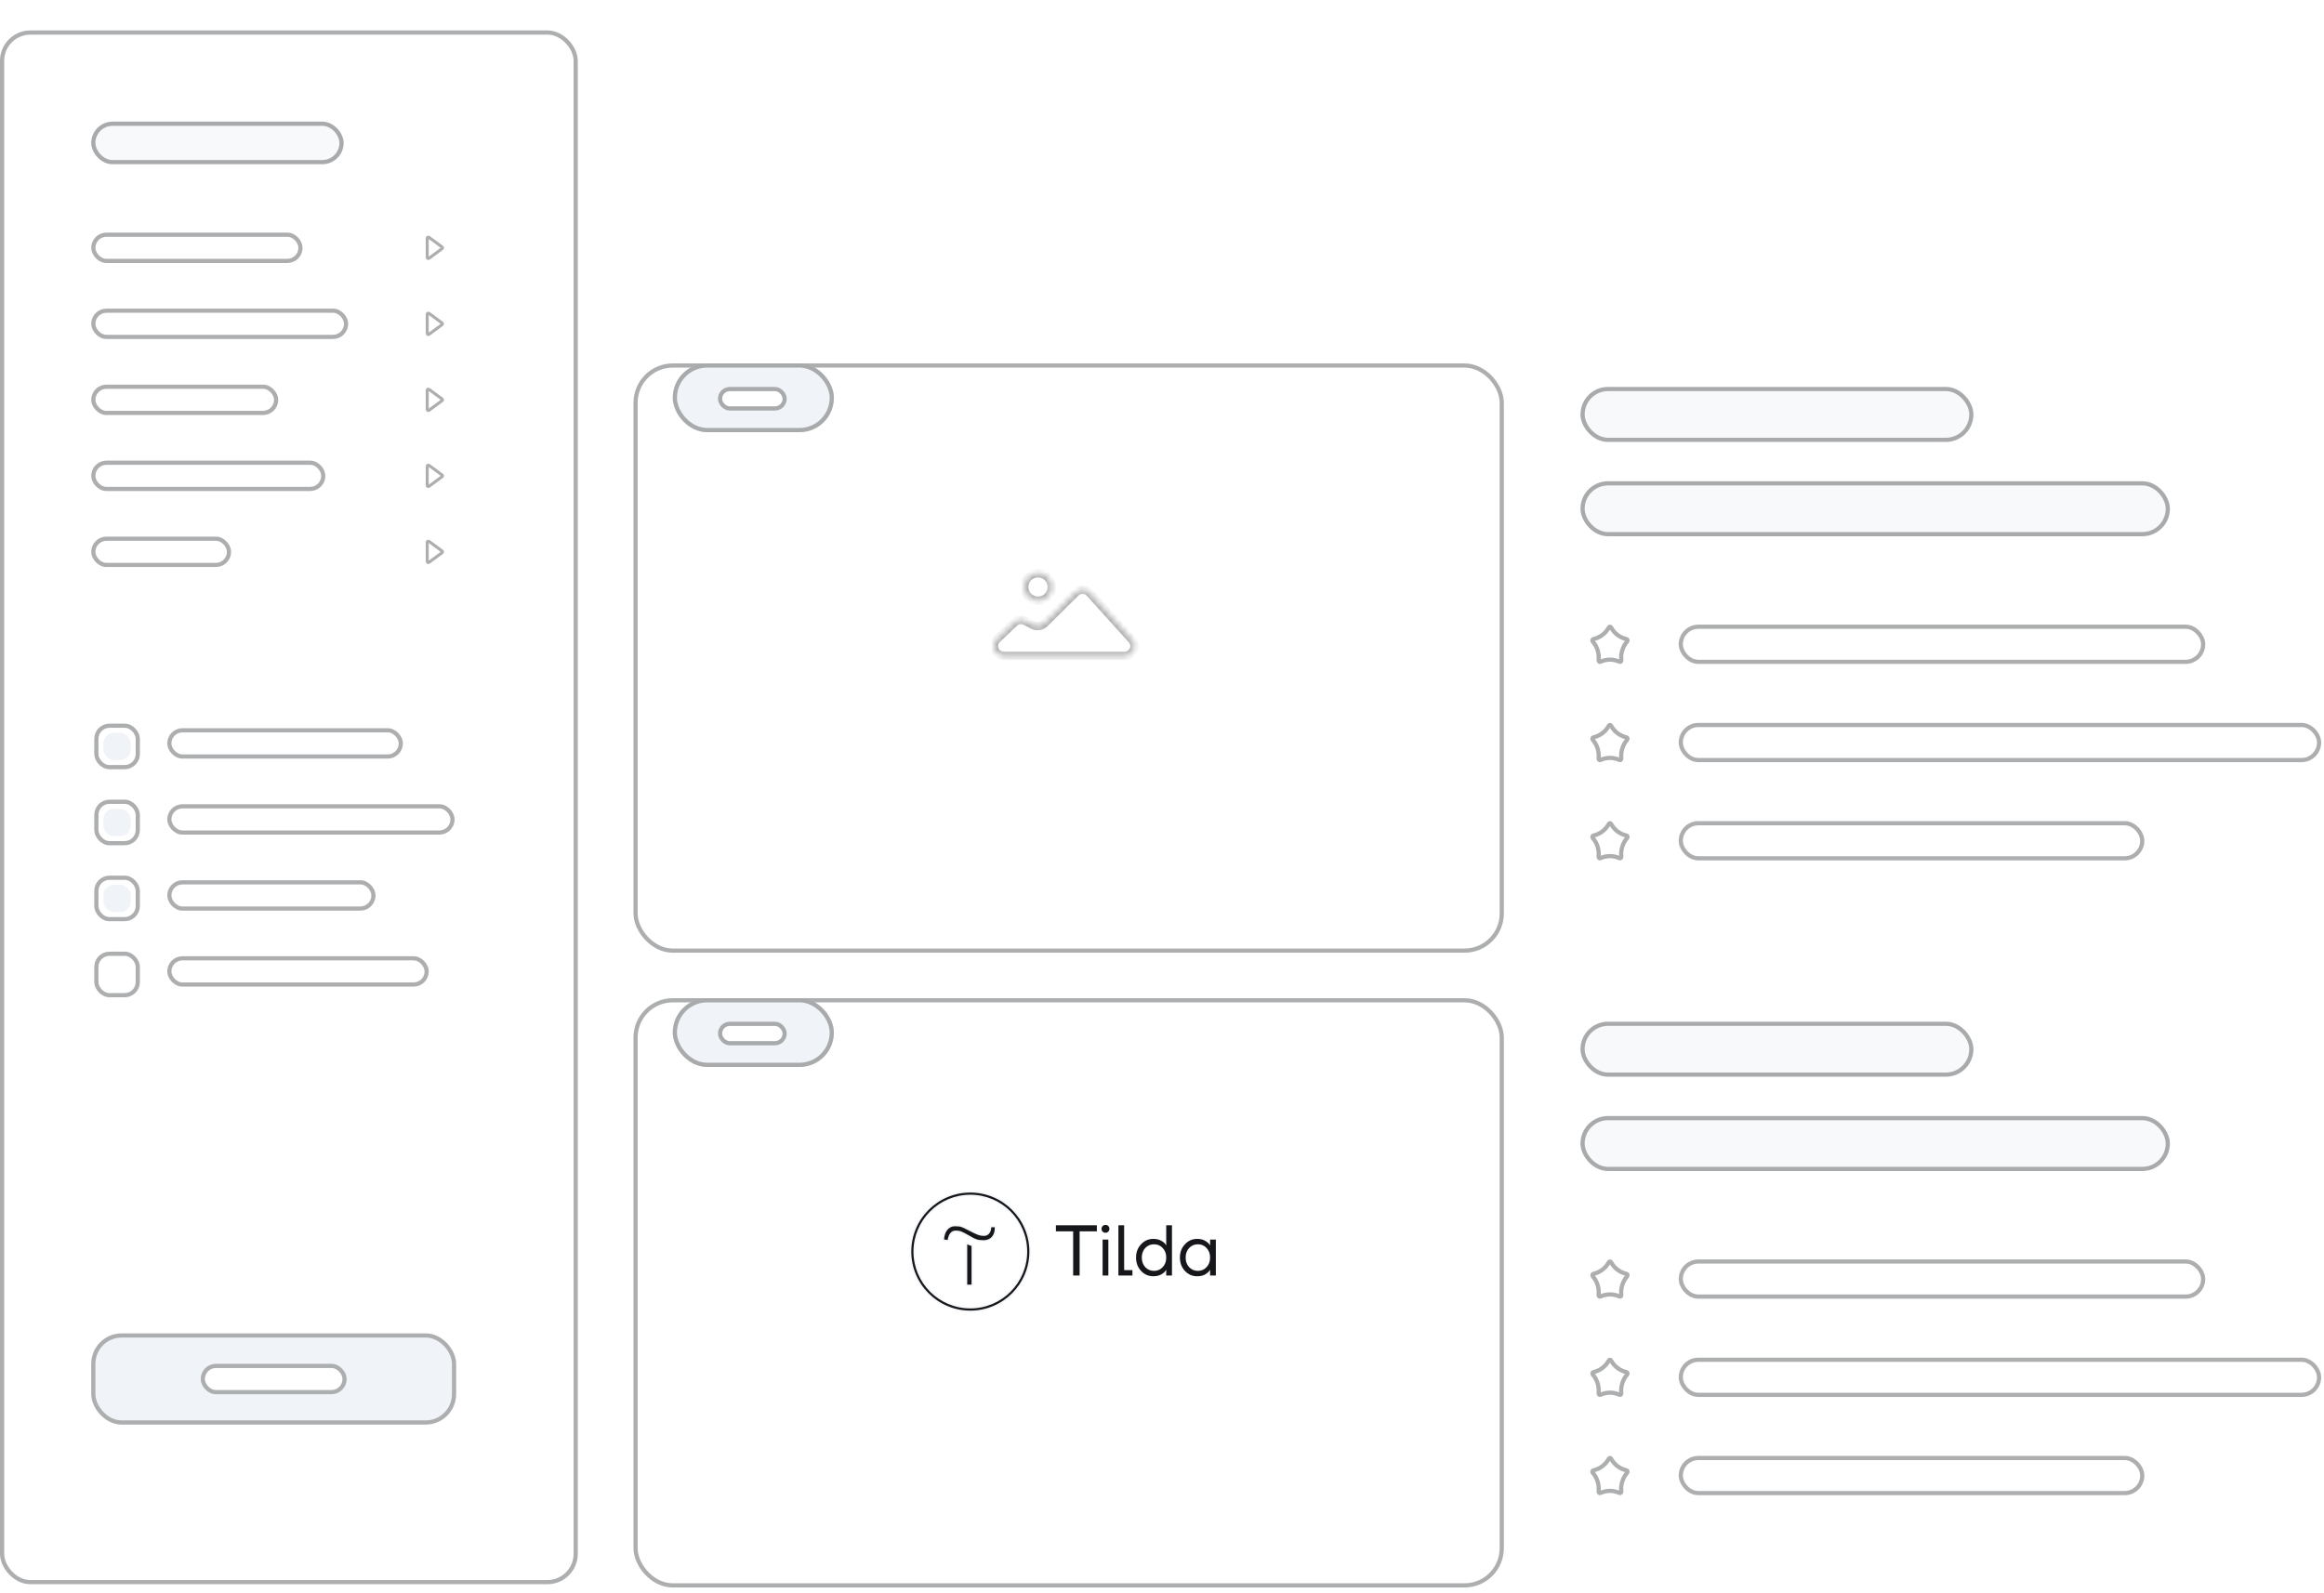 <?xml version="1.0" encoding="UTF-8"?> <svg xmlns="http://www.w3.org/2000/svg" width="388" height="266" viewBox="0 0 388 266" fill="none"> <g filter="url(#filter0_d_1552_2485)"> <rect x="105.762" y="54.127" width="145.313" height="98.406" rx="6.56" fill="white"></rect> <rect x="106.112" y="54.477" width="144.613" height="97.706" rx="6.21" stroke="#15171A" stroke-opacity="0.35" stroke-width="0.7"></rect> </g> <mask id="path-3-inside-1_1552_2485" fill="white"> <path fill-rule="evenodd" clip-rule="evenodd" d="M181.91 98.954C181.936 98.979 181.961 99.005 181.985 99.032L188.984 106.802C189.593 107.479 189.528 108.513 188.838 109.111C188.533 109.375 188.141 109.521 187.734 109.521H167.605C166.684 109.521 165.938 108.789 165.938 107.885C165.938 107.444 166.12 107.021 166.442 106.713L169.298 103.988C169.822 103.487 170.617 103.38 171.259 103.724L172.418 104.344C173.07 104.693 173.878 104.577 174.401 104.06L179.551 98.963C180.2 98.322 181.256 98.317 181.91 98.954ZM173.3 95.717C174.571 95.717 175.601 96.747 175.601 98.017C175.601 99.288 174.571 100.318 173.3 100.318C172.03 100.318 171 99.288 171 98.017C171 96.747 172.03 95.717 173.3 95.717Z"></path> </mask> <path fill-rule="evenodd" clip-rule="evenodd" d="M181.91 98.954C181.936 98.979 181.961 99.005 181.985 99.032L188.984 106.802C189.593 107.479 189.528 108.513 188.838 109.111C188.533 109.375 188.141 109.521 187.734 109.521H167.605C166.684 109.521 165.938 108.789 165.938 107.885C165.938 107.444 166.12 107.021 166.442 106.713L169.298 103.988C169.822 103.487 170.617 103.38 171.259 103.724L172.418 104.344C173.07 104.693 173.878 104.577 174.401 104.06L179.551 98.963C180.2 98.322 181.256 98.317 181.91 98.954ZM173.3 95.717C174.571 95.717 175.601 96.747 175.601 98.017C175.601 99.288 174.571 100.318 173.3 100.318C172.03 100.318 171 99.288 171 98.017C171 96.747 172.03 95.717 173.3 95.717Z" fill="white"></path> <path d="M181.91 98.954L181.422 99.455L181.422 99.455L181.91 98.954ZM181.985 99.032L181.465 99.501L181.465 99.501L181.985 99.032ZM188.984 106.802L189.504 106.334L189.504 106.334L188.984 106.802ZM188.838 109.111L188.38 108.582L188.38 108.582L188.838 109.111ZM187.734 109.521V108.821V109.521ZM166.442 106.713L166.925 107.219L166.925 107.219L166.442 106.713ZM169.298 103.988L168.814 103.481L169.298 103.988ZM171.259 103.724L171.589 103.107L171.589 103.107L171.259 103.724ZM172.418 104.344L172.088 104.961L172.088 104.961L172.418 104.344ZM174.401 104.06L174.893 104.557L174.401 104.06ZM179.551 98.963L179.059 98.466L179.551 98.963ZM181.422 99.455C181.437 99.47 181.451 99.485 181.465 99.501L182.505 98.564C182.471 98.525 182.435 98.488 182.398 98.452L181.422 99.455ZM181.465 99.501L188.463 107.271L189.504 106.334L182.505 98.564L181.465 99.501ZM188.463 107.271C188.81 107.656 188.775 108.24 188.38 108.582L189.296 109.64C190.282 108.787 190.377 107.303 189.504 106.334L188.463 107.271ZM188.38 108.582C188.203 108.735 187.974 108.821 187.734 108.821L187.734 110.221C188.307 110.221 188.863 110.016 189.296 109.64L188.38 108.582ZM187.734 108.821H167.605V110.221H187.734V108.821ZM167.605 108.821C167.058 108.821 166.637 108.39 166.637 107.885H165.238C165.238 109.188 166.31 110.221 167.605 110.221V108.821ZM166.637 107.885C166.637 107.637 166.74 107.397 166.925 107.219L165.959 106.207C165.499 106.645 165.238 107.25 165.238 107.885H166.637ZM166.925 107.219L169.781 104.494L168.814 103.481L165.959 106.207L166.925 107.219ZM169.781 104.494C170.085 104.204 170.552 104.139 170.929 104.341L171.589 103.107C170.682 102.622 169.559 102.771 168.814 103.481L169.781 104.494ZM170.929 104.341L172.088 104.961L172.748 103.727L171.589 103.107L170.929 104.341ZM172.088 104.961C173.009 105.454 174.151 105.292 174.893 104.557L173.909 103.562C173.606 103.862 173.131 103.932 172.748 103.727L172.088 104.961ZM174.893 104.557L180.044 99.461L179.059 98.466L173.909 103.562L174.893 104.557ZM180.044 99.461C180.421 99.088 181.041 99.085 181.422 99.455L182.398 98.452C181.47 97.55 179.979 97.556 179.059 98.466L180.044 99.461ZM173.3 96.417C174.184 96.417 174.901 97.133 174.901 98.017H176.301C176.301 96.36 174.957 95.017 173.3 95.017V96.417ZM174.901 98.017C174.901 98.901 174.184 99.618 173.3 99.618V101.018C174.957 101.018 176.301 99.674 176.301 98.017H174.901ZM173.3 99.618C172.417 99.618 171.7 98.901 171.7 98.017H170.3C170.3 99.674 171.643 101.018 173.3 101.018V99.618ZM171.7 98.017C171.7 97.133 172.417 96.417 173.3 96.417V95.017C171.643 95.017 170.3 96.36 170.3 98.017H171.7Z" fill="#15171A" fill-opacity="0.35" mask="url(#path-3-inside-1_1552_2485)"></path> <g opacity="0.45"> <rect x="112.32" y="60.685" width="26.898" height="11.481" rx="5.74" fill="white"></rect> <rect x="112.976" y="61.341" width="25.586" height="10.169" rx="5.084" stroke="#15171A" stroke-opacity="0.35" stroke-width="1.312"></rect> </g> <rect x="112.67" y="61.034" width="26.198" height="10.781" rx="5.39" fill="#F0F4F8" stroke="#A8AAAC" stroke-width="0.7"></rect> <rect x="120.217" y="64.969" width="10.781" height="3.236" rx="1.618" fill="white" stroke="#A8AAAC" stroke-width="0.7"></rect> <rect x="263.867" y="64.612" width="65.604" height="9.185" rx="4.592" fill="#F7F9FA"></rect> <rect x="264.217" y="64.962" width="64.904" height="8.485" rx="4.242" stroke="#15171A" stroke-opacity="0.35" stroke-width="0.7"></rect> <rect x="263.867" y="80.363" width="98.406" height="9.185" rx="4.592" fill="#F7F9FA"></rect> <rect x="264.217" y="80.713" width="97.706" height="8.485" rx="4.242" stroke="#15171A" stroke-opacity="0.35" stroke-width="0.7"></rect> <g clip-path="url(#clip0_1552_2485)"> <g clip-path="url(#clip1_1552_2485)"> <path fill-rule="evenodd" clip-rule="evenodd" d="M270.232 143.627C269.316 143.204 268.26 143.204 267.344 143.627V143.627C267.056 143.76 266.72 143.625 266.592 143.326C266.552 143.231 266.536 143.127 266.546 143.023L266.549 142.995C266.652 141.967 266.328 140.943 265.654 140.161V140.161C265.443 139.917 265.463 139.542 265.697 139.323C265.771 139.253 265.861 139.205 265.958 139.184V139.184C266.941 138.965 267.783 138.336 268.272 137.456L268.295 137.414C268.453 137.131 268.801 137.034 269.073 137.198C269.159 137.25 269.231 137.325 269.281 137.414L269.304 137.456C269.793 138.336 270.635 138.965 271.618 139.184V139.184C271.925 139.252 272.121 139.568 272.056 139.888C272.035 139.99 271.989 140.084 271.922 140.161V140.161C271.248 140.943 270.924 141.967 271.027 142.995L271.03 143.023C271.062 143.35 270.835 143.641 270.522 143.675C270.423 143.686 270.323 143.669 270.232 143.627V143.627Z" fill="white"></path> <path d="M267.197 143.31C267.097 143.356 266.968 143.315 266.914 143.189C266.897 143.148 266.89 143.103 266.894 143.058L266.897 143.03C267.009 141.907 266.656 140.787 265.919 139.932C265.83 139.83 265.84 139.668 265.936 139.578C265.965 139.551 265.999 139.533 266.034 139.525C267.115 139.285 268.041 138.593 268.578 137.626L268.601 137.584C268.666 137.468 268.796 137.44 268.893 137.498C268.925 137.518 268.954 137.547 268.975 137.584L268.998 137.626C269.535 138.593 270.461 139.285 271.541 139.525C271.651 139.55 271.742 139.672 271.713 139.818C271.704 139.862 271.684 139.901 271.657 139.932C270.92 140.787 270.567 141.907 270.679 143.03L270.681 143.058C270.696 143.206 270.593 143.315 270.484 143.327C270.449 143.331 270.413 143.325 270.379 143.31C269.37 142.843 268.206 142.843 267.197 143.31Z" stroke="#15171A" stroke-opacity="0.35" stroke-width="0.7"></path> <path fill-rule="evenodd" clip-rule="evenodd" d="M270.232 127.228C269.316 126.804 268.26 126.804 267.344 127.228V127.228C267.056 127.361 266.72 127.226 266.592 126.926C266.552 126.831 266.536 126.727 266.546 126.624L266.549 126.595C266.652 125.568 266.328 124.543 265.654 123.761V123.761C265.443 123.518 265.463 123.142 265.697 122.923C265.771 122.854 265.861 122.806 265.958 122.784V122.784C266.941 122.565 267.783 121.936 268.272 121.056L268.295 121.015C268.453 120.731 268.801 120.634 269.073 120.799C269.159 120.851 269.231 120.925 269.281 121.015L269.304 121.056C269.793 121.936 270.635 122.565 271.618 122.784V122.784C271.925 122.853 272.121 123.168 272.056 123.489C272.035 123.59 271.989 123.684 271.922 123.761V123.761C271.248 124.543 270.924 125.568 271.027 126.595L271.03 126.624C271.062 126.95 270.835 127.242 270.522 127.276C270.423 127.287 270.323 127.27 270.232 127.228V127.228Z" fill="white"></path> <path d="M267.197 126.91C267.097 126.956 266.968 126.916 266.914 126.789C266.897 126.749 266.89 126.704 266.894 126.659L266.897 126.63C267.009 125.507 266.656 124.388 265.919 123.533C265.83 123.43 265.84 123.269 265.936 123.179C265.965 123.151 265.999 123.134 266.034 123.126C267.115 122.885 268.041 122.194 268.578 121.226L268.601 121.185C268.666 121.068 268.796 121.04 268.893 121.098C268.925 121.118 268.954 121.148 268.975 121.185L268.998 121.226C269.535 122.194 270.461 122.885 271.541 123.126C271.651 123.15 271.742 123.273 271.713 123.418C271.704 123.462 271.684 123.502 271.657 123.533C270.92 124.388 270.567 125.507 270.679 126.63L270.681 126.659C270.696 126.807 270.593 126.916 270.484 126.928C270.449 126.932 270.413 126.926 270.379 126.91C269.37 126.443 268.206 126.443 267.197 126.91Z" stroke="#15171A" stroke-opacity="0.35" stroke-width="0.7"></path> <path fill-rule="evenodd" clip-rule="evenodd" d="M270.232 110.82C269.316 110.396 268.26 110.396 267.344 110.82V110.82C267.056 110.953 266.72 110.818 266.592 110.518C266.552 110.423 266.536 110.319 266.546 110.216L266.549 110.187C266.652 109.16 266.328 108.135 265.654 107.353V107.353C265.443 107.109 265.463 106.734 265.697 106.515C265.771 106.446 265.861 106.398 265.958 106.376V106.376C266.941 106.157 267.783 105.528 268.272 104.648L268.295 104.607C268.453 104.323 268.801 104.226 269.073 104.39C269.159 104.442 269.231 104.517 269.281 104.607L269.304 104.648C269.793 105.528 270.635 106.157 271.618 106.376V106.376C271.925 106.445 272.121 106.76 272.056 107.081C272.035 107.182 271.989 107.276 271.922 107.353V107.353C271.248 108.135 270.924 109.16 271.027 110.187L271.03 110.216C271.062 110.542 270.835 110.834 270.522 110.868C270.423 110.878 270.323 110.862 270.232 110.82V110.82Z" fill="white"></path> <path d="M267.197 110.502C267.097 110.548 266.968 110.508 266.914 110.381C266.897 110.341 266.89 110.296 266.894 110.251L266.897 110.222C267.009 109.099 266.656 107.979 265.919 107.125C265.83 107.022 265.84 106.86 265.936 106.77C265.965 106.743 265.999 106.726 266.034 106.718C267.115 106.477 268.041 105.786 268.578 104.818L268.601 104.777C268.666 104.66 268.796 104.632 268.893 104.69C268.925 104.71 268.954 104.739 268.975 104.777L268.998 104.818C269.535 105.786 270.461 106.477 271.541 106.718C271.651 106.742 271.742 106.865 271.713 107.01C271.704 107.054 271.684 107.094 271.657 107.125C270.92 107.979 270.567 109.099 270.679 110.222L270.681 110.251C270.696 110.399 270.593 110.508 270.484 110.52C270.449 110.524 270.413 110.518 270.379 110.502C269.37 110.035 268.206 110.035 267.197 110.502Z" stroke="#15171A" stroke-opacity="0.35" stroke-width="0.7"></path> </g> <rect x="280.266" y="137.119" width="77.741" height="6.56" rx="3.28" fill="white"></rect> <rect x="280.616" y="137.469" width="77.041" height="5.86" rx="2.93" stroke="#15171A" stroke-opacity="0.35" stroke-width="0.7"></rect> <rect x="280.266" y="120.713" width="107.263" height="6.56" rx="3.28" fill="white"></rect> <rect x="280.616" y="121.063" width="106.563" height="5.86" rx="2.93" stroke="#15171A" stroke-opacity="0.35" stroke-width="0.7"></rect> <rect x="280.266" y="104.307" width="87.909" height="6.56" rx="3.28" fill="white"></rect> <rect x="280.616" y="104.657" width="87.21" height="5.86" rx="2.93" stroke="#15171A" stroke-opacity="0.35" stroke-width="0.7"></rect> </g> <g filter="url(#filter1_d_1552_2485)"> <rect x="105.762" y="160.127" width="145.313" height="98.406" rx="6.56" fill="white"></rect> <rect x="106.112" y="160.477" width="144.613" height="97.706" rx="6.21" stroke="#15171A" stroke-opacity="0.35" stroke-width="0.7"></rect> </g> <path d="M161.338 207.593L162.346 207.972V214.664H161.338V207.593Z" fill="#15171A" stroke="#F5F7F9" stroke-width="0.286"></path> <path d="M158.327 207.225L157.465 207.103C157.486 206.302 157.715 205.694 158.055 205.282C158.412 204.851 158.897 204.629 159.42 204.629C159.98 204.629 160.285 204.669 160.605 204.782C160.856 204.87 161.117 205.004 161.513 205.206C161.639 205.27 161.779 205.341 161.936 205.421C163.215 206.063 163.573 206.243 164.26 206.243C164.625 206.243 164.915 206.102 165.105 205.814C165.271 205.565 165.353 205.218 165.367 204.789H166.22C166.266 205.655 166.036 206.257 165.683 206.645C165.311 207.054 164.787 207.243 164.254 207.243C163.694 207.243 163.348 207.204 163.006 207.09C162.66 206.975 162.311 206.781 161.745 206.456C161.184 206.134 160.811 205.926 160.497 205.801C160.174 205.673 159.913 205.63 159.574 205.63C159.206 205.63 158.919 205.773 158.71 206.076C158.527 206.342 158.408 206.726 158.327 207.225Z" fill="#15171A" stroke="#F5F7F9" stroke-width="0.286"></path> <path d="M162 219C156.487 219 152 214.513 152 209C152 203.487 156.487 199 162 199C167.513 199 172 203.487 172 209C172 214.513 167.513 219 162 219ZM162 199.647C156.84 199.647 152.647 203.84 152.647 209C152.647 214.16 156.84 218.353 162 218.353C167.16 218.353 171.353 214.16 171.353 209C171.353 203.84 167.16 199.647 162 199.647Z" fill="#15171A" stroke="#F5F7F9" stroke-width="0.286"></path> <path d="M176.286 205.62V204.6H183.126V205.62H180.246V213H179.166V205.62H176.286ZM184.096 205.668C183.968 205.54 183.904 205.384 183.904 205.2C183.904 205.016 183.968 204.86 184.096 204.732C184.224 204.604 184.38 204.54 184.564 204.54C184.748 204.54 184.904 204.604 185.032 204.732C185.16 204.86 185.224 205.016 185.224 205.2C185.224 205.384 185.16 205.54 185.032 205.668C184.904 205.796 184.748 205.86 184.564 205.86C184.38 205.86 184.224 205.796 184.096 205.668ZM184.084 213V207H185.044V213H184.084ZM186.721 213V204.6H187.681V212.1H189.061V213H186.721ZM190.506 212.232C189.946 211.632 189.666 210.888 189.666 210C189.666 209.112 189.946 208.372 190.506 207.78C191.066 207.18 191.746 206.88 192.546 206.88C193.05 206.88 193.478 206.976 193.83 207.168C194.182 207.36 194.434 207.564 194.586 207.78L194.694 207.96H194.706V204.6H195.666V213H194.706V212.04H194.694L194.586 212.208C194.442 212.424 194.194 212.632 193.842 212.832C193.49 213.024 193.058 213.12 192.546 213.12C191.746 213.12 191.066 212.824 190.506 212.232ZM191.202 208.404C190.818 208.82 190.626 209.352 190.626 210C190.626 210.648 190.818 211.18 191.202 211.596C191.594 212.012 192.082 212.22 192.666 212.22C193.25 212.22 193.734 212.012 194.118 211.596C194.51 211.18 194.706 210.648 194.706 210C194.706 209.352 194.51 208.82 194.118 208.404C193.734 207.988 193.25 207.78 192.666 207.78C192.082 207.78 191.594 207.988 191.202 208.404ZM197.83 212.232C197.27 211.632 196.99 210.888 196.99 210C196.99 209.112 197.27 208.372 197.83 207.78C198.39 207.18 199.07 206.88 199.87 206.88C200.374 206.88 200.798 206.976 201.142 207.168C201.494 207.36 201.75 207.568 201.91 207.792L202.018 207.972H202.03V207H202.99V213H202.03V212.04H202.018L201.91 212.208C201.766 212.424 201.518 212.632 201.166 212.832C200.814 213.024 200.382 213.12 199.87 213.12C199.07 213.12 198.39 212.824 197.83 212.232ZM198.526 208.404C198.142 208.82 197.95 209.352 197.95 210C197.95 210.648 198.142 211.18 198.526 211.596C198.918 212.012 199.406 212.22 199.99 212.22C200.574 212.22 201.058 212.012 201.442 211.596C201.834 211.18 202.03 210.648 202.03 210C202.03 209.352 201.834 208.82 201.442 208.404C201.058 207.988 200.574 207.78 199.99 207.78C199.406 207.78 198.918 207.988 198.526 208.404Z" fill="#15171A"></path> <g opacity="0.45"> <rect x="112.32" y="166.685" width="26.898" height="11.481" rx="5.74" fill="white"></rect> <rect x="112.976" y="167.341" width="25.586" height="10.169" rx="5.084" stroke="#15171A" stroke-opacity="0.35" stroke-width="1.312"></rect> </g> <rect x="112.67" y="167.034" width="26.198" height="10.781" rx="5.39" fill="#F0F4F8" stroke="#A8AAAC" stroke-width="0.7"></rect> <rect x="120.217" y="170.969" width="10.781" height="3.236" rx="1.618" fill="white" stroke="#A8AAAC" stroke-width="0.7"></rect> <rect x="263.867" y="170.612" width="65.604" height="9.185" rx="4.592" fill="#F7F9FA"></rect> <rect x="264.217" y="170.962" width="64.904" height="8.485" rx="4.242" stroke="#15171A" stroke-opacity="0.35" stroke-width="0.7"></rect> <rect x="263.867" y="186.363" width="98.406" height="9.185" rx="4.592" fill="#F7F9FA"></rect> <rect x="264.217" y="186.713" width="97.706" height="8.485" rx="4.242" stroke="#15171A" stroke-opacity="0.35" stroke-width="0.7"></rect> <g clip-path="url(#clip2_1552_2485)"> <g clip-path="url(#clip3_1552_2485)"> <path fill-rule="evenodd" clip-rule="evenodd" d="M270.232 249.627C269.316 249.204 268.26 249.204 267.344 249.627V249.627C267.056 249.76 266.72 249.625 266.592 249.326C266.552 249.231 266.536 249.127 266.546 249.023L266.549 248.995C266.652 247.967 266.328 246.943 265.654 246.161V246.161C265.443 245.917 265.463 245.542 265.697 245.323C265.771 245.253 265.861 245.205 265.958 245.184V245.184C266.941 244.965 267.783 244.336 268.272 243.456L268.295 243.414C268.453 243.131 268.801 243.034 269.073 243.198C269.159 243.25 269.231 243.325 269.281 243.414L269.304 243.456C269.793 244.336 270.635 244.965 271.618 245.184V245.184C271.925 245.252 272.121 245.568 272.056 245.888C272.035 245.99 271.989 246.084 271.922 246.161V246.161C271.248 246.943 270.924 247.967 271.027 248.995L271.03 249.023C271.062 249.35 270.835 249.641 270.522 249.675C270.423 249.686 270.323 249.669 270.232 249.627V249.627Z" fill="white"></path> <path d="M267.197 249.31C267.097 249.356 266.968 249.315 266.914 249.189C266.897 249.148 266.89 249.103 266.894 249.058L266.897 249.03C267.009 247.907 266.656 246.787 265.919 245.932C265.83 245.83 265.84 245.668 265.936 245.578C265.965 245.551 265.999 245.533 266.034 245.525C267.115 245.285 268.041 244.593 268.578 243.626L268.601 243.584C268.666 243.468 268.796 243.44 268.893 243.498C268.925 243.518 268.954 243.547 268.975 243.584L268.998 243.626C269.535 244.593 270.461 245.285 271.541 245.525C271.651 245.55 271.742 245.672 271.713 245.818C271.704 245.862 271.684 245.901 271.657 245.932C270.92 246.787 270.567 247.907 270.679 249.03L270.681 249.058C270.696 249.206 270.593 249.315 270.484 249.327C270.449 249.331 270.413 249.325 270.379 249.31C269.37 248.843 268.206 248.843 267.197 249.31Z" stroke="#15171A" stroke-opacity="0.35" stroke-width="0.7"></path> <path fill-rule="evenodd" clip-rule="evenodd" d="M270.232 233.228C269.316 232.804 268.26 232.804 267.344 233.228V233.228C267.056 233.361 266.72 233.226 266.592 232.926C266.552 232.831 266.536 232.727 266.546 232.624L266.549 232.595C266.652 231.568 266.328 230.543 265.654 229.761V229.761C265.443 229.518 265.463 229.142 265.697 228.923C265.771 228.854 265.861 228.806 265.958 228.784V228.784C266.941 228.565 267.783 227.936 268.272 227.056L268.295 227.015C268.453 226.731 268.801 226.634 269.073 226.799C269.159 226.851 269.231 226.925 269.281 227.015L269.304 227.056C269.793 227.936 270.635 228.565 271.618 228.784V228.784C271.925 228.853 272.121 229.168 272.056 229.489C272.035 229.59 271.989 229.684 271.922 229.761V229.761C271.248 230.543 270.924 231.568 271.027 232.595L271.03 232.624C271.062 232.95 270.835 233.242 270.522 233.276C270.423 233.287 270.323 233.27 270.232 233.228V233.228Z" fill="white"></path> <path d="M267.197 232.91C267.097 232.956 266.968 232.916 266.914 232.789C266.897 232.749 266.89 232.704 266.894 232.659L266.897 232.63C267.009 231.507 266.656 230.388 265.919 229.533C265.83 229.43 265.84 229.269 265.936 229.179C265.965 229.151 265.999 229.134 266.034 229.126C267.115 228.885 268.041 228.194 268.578 227.226L268.601 227.185C268.666 227.068 268.796 227.04 268.893 227.098C268.925 227.118 268.954 227.148 268.975 227.185L268.998 227.226C269.535 228.194 270.461 228.885 271.541 229.126C271.651 229.15 271.742 229.273 271.713 229.418C271.704 229.462 271.684 229.502 271.657 229.533C270.92 230.388 270.567 231.507 270.679 232.63L270.681 232.659C270.696 232.807 270.593 232.916 270.484 232.928C270.449 232.932 270.413 232.926 270.379 232.91C269.37 232.443 268.206 232.443 267.197 232.91Z" stroke="#15171A" stroke-opacity="0.35" stroke-width="0.7"></path> <path fill-rule="evenodd" clip-rule="evenodd" d="M270.232 216.82C269.316 216.396 268.26 216.396 267.344 216.82V216.82C267.056 216.953 266.72 216.818 266.592 216.518C266.552 216.423 266.536 216.319 266.546 216.216L266.549 216.187C266.652 215.16 266.328 214.135 265.654 213.353V213.353C265.443 213.109 265.463 212.734 265.697 212.515C265.771 212.446 265.861 212.398 265.958 212.376V212.376C266.941 212.157 267.783 211.528 268.272 210.648L268.295 210.607C268.453 210.323 268.801 210.226 269.073 210.39C269.159 210.442 269.231 210.517 269.281 210.607L269.304 210.648C269.793 211.528 270.635 212.157 271.618 212.376V212.376C271.925 212.445 272.121 212.76 272.056 213.081C272.035 213.182 271.989 213.276 271.922 213.353V213.353C271.248 214.135 270.924 215.16 271.027 216.187L271.03 216.216C271.062 216.542 270.835 216.834 270.522 216.868C270.423 216.878 270.323 216.862 270.232 216.82V216.82Z" fill="white"></path> <path d="M267.197 216.502C267.097 216.548 266.968 216.508 266.914 216.381C266.897 216.341 266.89 216.296 266.894 216.251L266.897 216.222C267.009 215.099 266.656 213.979 265.919 213.125C265.83 213.022 265.84 212.86 265.936 212.77C265.965 212.743 265.999 212.726 266.034 212.718C267.115 212.477 268.041 211.786 268.578 210.818L268.601 210.777C268.666 210.66 268.796 210.632 268.893 210.69C268.925 210.71 268.954 210.739 268.975 210.777L268.998 210.818C269.535 211.786 270.461 212.477 271.541 212.718C271.651 212.742 271.742 212.865 271.713 213.01C271.704 213.054 271.684 213.094 271.657 213.125C270.92 213.979 270.567 215.099 270.679 216.222L270.681 216.251C270.696 216.399 270.593 216.508 270.484 216.52C270.449 216.524 270.413 216.518 270.379 216.502C269.37 216.035 268.206 216.035 267.197 216.502Z" stroke="#15171A" stroke-opacity="0.35" stroke-width="0.7"></path> </g> <rect x="280.266" y="243.119" width="77.741" height="6.56" rx="3.28" fill="white"></rect> <rect x="280.616" y="243.469" width="77.041" height="5.86" rx="2.93" stroke="#15171A" stroke-opacity="0.35" stroke-width="0.7"></rect> <rect x="280.266" y="226.713" width="107.263" height="6.56" rx="3.28" fill="white"></rect> <rect x="280.616" y="227.063" width="106.563" height="5.86" rx="2.93" stroke="#15171A" stroke-opacity="0.35" stroke-width="0.7"></rect> <rect x="280.266" y="210.307" width="87.909" height="6.56" rx="3.28" fill="white"></rect> <rect x="280.616" y="210.657" width="87.21" height="5.86" rx="2.93" stroke="#15171A" stroke-opacity="0.35" stroke-width="0.7"></rect> </g> <g filter="url(#filter2_d_1552_2485)"> <rect y="0.004" width="96.464" height="259.467" rx="5.077" fill="white"></rect> <rect x="0.35" y="0.354" width="95.764" height="258.767" rx="4.727" stroke="#15171A" stroke-opacity="0.35" stroke-width="0.7"></rect> </g> <rect x="15.23" y="20.314" width="42.139" height="7.108" rx="3.554" fill="#F7F9FA"></rect> <rect x="15.581" y="20.665" width="41.439" height="6.408" rx="3.204" stroke="#15171A" stroke-opacity="0.35" stroke-width="0.7"></rect> <g clip-path="url(#clip4_1552_2485)"> <g clip-path="url(#clip5_1552_2485)"> <rect x="15.23" y="89.61" width="23.354" height="5.077" rx="2.539" fill="white"></rect> <rect x="15.581" y="89.96" width="22.654" height="4.377" rx="2.189" stroke="#15171A" stroke-opacity="0.35" stroke-width="0.7"></rect> <rect x="15.23" y="76.919" width="39.093" height="5.077" rx="2.539" fill="white"></rect> <rect x="15.581" y="77.269" width="38.393" height="4.377" rx="2.189" stroke="#15171A" stroke-opacity="0.35" stroke-width="0.7"></rect> <rect x="15.23" y="64.228" width="31.224" height="5.077" rx="2.539" fill="white"></rect> <rect x="15.581" y="64.578" width="30.524" height="4.377" rx="2.189" stroke="#15171A" stroke-opacity="0.35" stroke-width="0.7"></rect> <rect x="15.23" y="51.532" width="42.901" height="5.077" rx="2.539" fill="white"></rect> <rect x="15.581" y="51.882" width="42.201" height="4.377" rx="2.189" stroke="#15171A" stroke-opacity="0.35" stroke-width="0.7"></rect> <rect x="15.23" y="38.841" width="35.285" height="5.077" rx="2.539" fill="white"></rect> <rect x="15.581" y="39.191" width="34.585" height="4.377" rx="2.189" stroke="#15171A" stroke-opacity="0.35" stroke-width="0.7"></rect> </g> <g clip-path="url(#clip6_1552_2485)"> <path fill-rule="evenodd" clip-rule="evenodd" d="M71.773 90.207L73.951 91.812C74.143 91.954 74.181 92.22 74.037 92.407C74.013 92.439 73.984 92.467 73.951 92.491L71.773 94.097C71.582 94.238 71.31 94.201 71.165 94.013C71.109 93.94 71.078 93.85 71.078 93.758V90.546C71.078 90.311 71.272 90.121 71.512 90.121C71.606 90.121 71.698 90.151 71.773 90.207Z" fill="white"></path> <path d="M71.625 90.408L73.803 92.014C73.883 92.073 73.897 92.18 73.839 92.255C73.829 92.268 73.817 92.28 73.803 92.29L71.625 93.896C71.542 93.957 71.424 93.939 71.364 93.861C71.34 93.831 71.328 93.794 71.328 93.758V90.546C71.328 90.454 71.406 90.371 71.512 90.371C71.553 90.371 71.593 90.384 71.625 90.408Z" stroke="#15171A" stroke-opacity="0.35" stroke-width="0.5"></path> <path fill-rule="evenodd" clip-rule="evenodd" d="M71.773 77.513L73.951 79.119C74.143 79.26 74.181 79.527 74.037 79.714C74.013 79.746 73.984 79.774 73.951 79.798L71.773 81.404C71.582 81.545 71.31 81.507 71.165 81.32C71.109 81.246 71.078 81.157 71.078 81.064V77.853C71.078 77.618 71.272 77.428 71.512 77.428C71.606 77.428 71.698 77.458 71.773 77.513Z" fill="white"></path> <path d="M71.625 77.714L73.803 79.32C73.883 79.379 73.897 79.486 73.839 79.562C73.829 79.575 73.817 79.587 73.803 79.597L71.625 81.203C71.542 81.264 71.424 81.246 71.364 81.168C71.34 81.137 71.328 81.101 71.328 81.064V77.853C71.328 77.761 71.406 77.678 71.512 77.678C71.553 77.678 71.593 77.691 71.625 77.714Z" stroke="#15171A" stroke-opacity="0.35" stroke-width="0.5"></path> <path fill-rule="evenodd" clip-rule="evenodd" d="M71.773 64.82L73.951 66.426C74.143 66.567 74.181 66.833 74.037 67.021C74.013 67.052 73.984 67.081 73.951 67.105L71.773 68.71C71.582 68.852 71.31 68.814 71.165 68.627C71.109 68.553 71.078 68.463 71.078 68.371V65.159C71.078 64.925 71.272 64.734 71.512 64.734C71.606 64.734 71.698 64.764 71.773 64.82Z" fill="white"></path> <path d="M71.625 65.021L73.803 66.627C73.883 66.686 73.897 66.793 73.839 66.868C73.829 66.881 73.817 66.893 73.803 66.903L71.625 68.509C71.542 68.57 71.424 68.553 71.364 68.474C71.34 68.444 71.328 68.408 71.328 68.371V65.159C71.328 65.068 71.406 64.984 71.512 64.984C71.553 64.984 71.593 64.998 71.625 65.021Z" stroke="#15171A" stroke-opacity="0.35" stroke-width="0.5"></path> <path fill-rule="evenodd" clip-rule="evenodd" d="M71.773 52.13L73.951 53.736C74.143 53.877 74.181 54.144 74.037 54.331C74.013 54.363 73.984 54.391 73.951 54.415L71.773 56.021C71.582 56.162 71.31 56.125 71.165 55.937C71.109 55.864 71.078 55.774 71.078 55.682V52.47C71.078 52.235 71.272 52.045 71.512 52.045C71.606 52.045 71.698 52.075 71.773 52.13Z" fill="white"></path> <path d="M71.625 52.332L73.803 53.938C73.883 53.996 73.897 54.104 73.839 54.179C73.829 54.192 73.817 54.204 73.803 54.214L71.625 55.82C71.542 55.881 71.424 55.863 71.364 55.785C71.34 55.755 71.328 55.718 71.328 55.682V52.47C71.328 52.378 71.406 52.295 71.512 52.295C71.553 52.295 71.593 52.308 71.625 52.332Z" stroke="#15171A" stroke-opacity="0.35" stroke-width="0.5"></path> <path fill-rule="evenodd" clip-rule="evenodd" d="M71.773 39.437L73.951 41.043C74.143 41.184 74.181 41.45 74.037 41.638C74.013 41.67 73.984 41.698 73.951 41.722L71.773 43.328C71.582 43.469 71.31 43.431 71.165 43.244C71.109 43.17 71.078 43.081 71.078 42.988V39.776C71.078 39.542 71.272 39.352 71.512 39.352C71.606 39.352 71.698 39.382 71.773 39.437Z" fill="white"></path> <path d="M71.625 39.638L73.803 41.244C73.883 41.303 73.897 41.41 73.839 41.486C73.829 41.499 73.817 41.511 73.803 41.521L71.625 43.127C71.542 43.188 71.424 43.17 71.364 43.092C71.34 43.061 71.328 43.025 71.328 42.988V39.776C71.328 39.685 71.406 39.602 71.512 39.602C71.553 39.602 71.593 39.615 71.625 39.638Z" stroke="#15171A" stroke-opacity="0.35" stroke-width="0.5"></path> </g> </g> <g clip-path="url(#clip7_1552_2485)"> <g clip-path="url(#clip8_1552_2485)"> <rect x="27.922" y="159.678" width="43.663" height="5.077" rx="2.539" fill="white"></rect> <rect x="28.272" y="160.028" width="42.962" height="4.377" rx="2.189" stroke="#15171A" stroke-opacity="0.35" stroke-width="0.7"></rect> <rect x="27.922" y="146.99" width="34.778" height="5.077" rx="2.539" fill="white"></rect> <rect x="28.272" y="147.34" width="34.078" height="4.377" rx="2.189" stroke="#15171A" stroke-opacity="0.35" stroke-width="0.7"></rect> <rect x="27.922" y="134.295" width="47.978" height="5.077" rx="2.539" fill="white"></rect> <rect x="28.272" y="134.645" width="47.278" height="4.377" rx="2.189" stroke="#15171A" stroke-opacity="0.35" stroke-width="0.7"></rect> <rect x="27.922" y="121.6" width="39.347" height="5.077" rx="2.539" fill="white"></rect> <rect x="28.272" y="121.95" width="38.647" height="4.377" rx="2.189" stroke="#15171A" stroke-opacity="0.35" stroke-width="0.7"></rect> </g> <g clip-path="url(#clip9_1552_2485)"> <rect x="15.738" y="158.916" width="7.616" height="7.616" rx="2.539" fill="white"></rect> <rect x="16.088" y="159.266" width="6.916" height="6.916" rx="2.189" stroke="#15171A" stroke-opacity="0.35" stroke-width="0.7"></rect> <rect x="15.738" y="146.223" width="7.616" height="7.616" rx="2.539" fill="white"></rect> <rect x="16.088" y="146.573" width="6.916" height="6.916" rx="2.189" stroke="#15171A" stroke-opacity="0.35" stroke-width="0.7"></rect> <rect x="17.769" y="148.251" width="3.554" height="3.554" rx="1.269" fill="#F0F4F8" stroke="#F0F4F8" stroke-width="1.015"></rect> <rect x="15.738" y="133.535" width="7.616" height="7.616" rx="2.539" fill="white"></rect> <rect x="16.088" y="133.885" width="6.916" height="6.916" rx="2.189" stroke="#15171A" stroke-opacity="0.35" stroke-width="0.7"></rect> <rect x="17.769" y="135.562" width="3.554" height="3.554" rx="1.269" fill="#F0F4F8" stroke="#F0F4F8" stroke-width="1.015"></rect> <rect x="15.738" y="120.836" width="7.616" height="7.616" rx="2.539" fill="white"></rect> <rect x="16.088" y="121.186" width="6.916" height="6.916" rx="2.189" stroke="#15171A" stroke-opacity="0.35" stroke-width="0.7"></rect> <rect x="17.769" y="122.868" width="3.554" height="3.554" rx="1.269" fill="#F0F4F8" stroke="#F0F4F8" stroke-width="1.015"></rect> </g> </g> <rect x="15.581" y="223.007" width="60.224" height="14.531" rx="4.727" fill="#F0F4F8" stroke="#ADAEAF" stroke-width="0.7"></rect> <rect x="33.858" y="228.091" width="23.67" height="4.377" rx="2.189" fill="white" stroke="#ADAEAF" stroke-width="0.7"></rect> <defs> <filter id="filter0_d_1552_2485" x="105.762" y="54.127" width="145.312" height="104.967" filterUnits="userSpaceOnUse" color-interpolation-filters="sRGB"> <feFlood flood-opacity="0" result="BackgroundImageFix"></feFlood> <feColorMatrix in="SourceAlpha" type="matrix" values="0 0 0 0 0 0 0 0 0 0 0 0 0 0 0 0 0 0 127 0" result="hardAlpha"></feColorMatrix> <feMorphology radius="13.121" operator="erode" in="SourceAlpha" result="effect1_dropShadow_1552_2485"></feMorphology> <feOffset dy="6.56"></feOffset> <feGaussianBlur stdDeviation="6.56"></feGaussianBlur> <feColorMatrix type="matrix" values="0 0 0 0 0.859 0 0 0 0 0.89 0 0 0 0 0.929 0 0 0 0.4 0"></feColorMatrix> <feBlend mode="normal" in2="BackgroundImageFix" result="effect1_dropShadow_1552_2485"></feBlend> <feBlend mode="normal" in="SourceGraphic" in2="effect1_dropShadow_1552_2485" result="shape"></feBlend> </filter> <filter id="filter1_d_1552_2485" x="105.762" y="160.127" width="145.312" height="104.967" filterUnits="userSpaceOnUse" color-interpolation-filters="sRGB"> <feFlood flood-opacity="0" result="BackgroundImageFix"></feFlood> <feColorMatrix in="SourceAlpha" type="matrix" values="0 0 0 0 0 0 0 0 0 0 0 0 0 0 0 0 0 0 127 0" result="hardAlpha"></feColorMatrix> <feMorphology radius="13.121" operator="erode" in="SourceAlpha" result="effect1_dropShadow_1552_2485"></feMorphology> <feOffset dy="6.56"></feOffset> <feGaussianBlur stdDeviation="6.56"></feGaussianBlur> <feColorMatrix type="matrix" values="0 0 0 0 0.859 0 0 0 0 0.89 0 0 0 0 0.929 0 0 0 0.4 0"></feColorMatrix> <feBlend mode="normal" in2="BackgroundImageFix" result="effect1_dropShadow_1552_2485"></feBlend> <feBlend mode="normal" in="SourceGraphic" in2="effect1_dropShadow_1552_2485" result="shape"></feBlend> </filter> <filter id="filter2_d_1552_2485" x="0" y="0.004" width="96.465" height="264.544" filterUnits="userSpaceOnUse" color-interpolation-filters="sRGB"> <feFlood flood-opacity="0" result="BackgroundImageFix"></feFlood> <feColorMatrix in="SourceAlpha" type="matrix" values="0 0 0 0 0 0 0 0 0 0 0 0 0 0 0 0 0 0 127 0" result="hardAlpha"></feColorMatrix> <feMorphology radius="10.154" operator="erode" in="SourceAlpha" result="effect1_dropShadow_1552_2485"></feMorphology> <feOffset dy="5.077"></feOffset> <feGaussianBlur stdDeviation="5.077"></feGaussianBlur> <feColorMatrix type="matrix" values="0 0 0 0 0.859 0 0 0 0 0.89 0 0 0 0 0.929 0 0 0 0.4 0"></feColorMatrix> <feBlend mode="normal" in2="BackgroundImageFix" result="effect1_dropShadow_1552_2485"></feBlend> <feBlend mode="normal" in="SourceGraphic" in2="effect1_dropShadow_1552_2485" result="shape"></feBlend> </filter> <clipPath id="clip0_1552_2485"> <rect width="123.992" height="42.315" fill="white" transform="translate(263.867 102.672)"></rect> </clipPath> <clipPath id="clip1_1552_2485"> <rect width="9.841" height="157.45" fill="white" transform="translate(263.867 102.674)"></rect> </clipPath> <clipPath id="clip2_1552_2485"> <rect width="123.992" height="42.315" fill="white" transform="translate(263.867 208.672)"></rect> </clipPath> <clipPath id="clip3_1552_2485"> <rect width="9.841" height="157.45" fill="white" transform="translate(263.867 208.674)"></rect> </clipPath> <clipPath id="clip4_1552_2485"> <rect width="60.925" height="57.371" fill="white" transform="translate(15.23 37.574)"></rect> </clipPath> <clipPath id="clip5_1552_2485"> <rect width="43.155" height="121.849" fill="white" transform="translate(15.23 37.575)"></rect> </clipPath> <clipPath id="clip6_1552_2485"> <rect width="7.616" height="121.849" fill="white" transform="translate(68.539 37.574)"></rect> </clipPath> <clipPath id="clip7_1552_2485"> <rect width="60.925" height="46.709" fill="white" transform="translate(15.23 120.329)"></rect> </clipPath> <clipPath id="clip8_1552_2485"> <rect width="48.232" height="121.849" fill="white" transform="translate(27.922 120.33)"></rect> </clipPath> <clipPath id="clip9_1552_2485"> <rect width="8.631" height="122.864" fill="white" transform="translate(15.23 120.33)"></rect> </clipPath> </defs> </svg> 